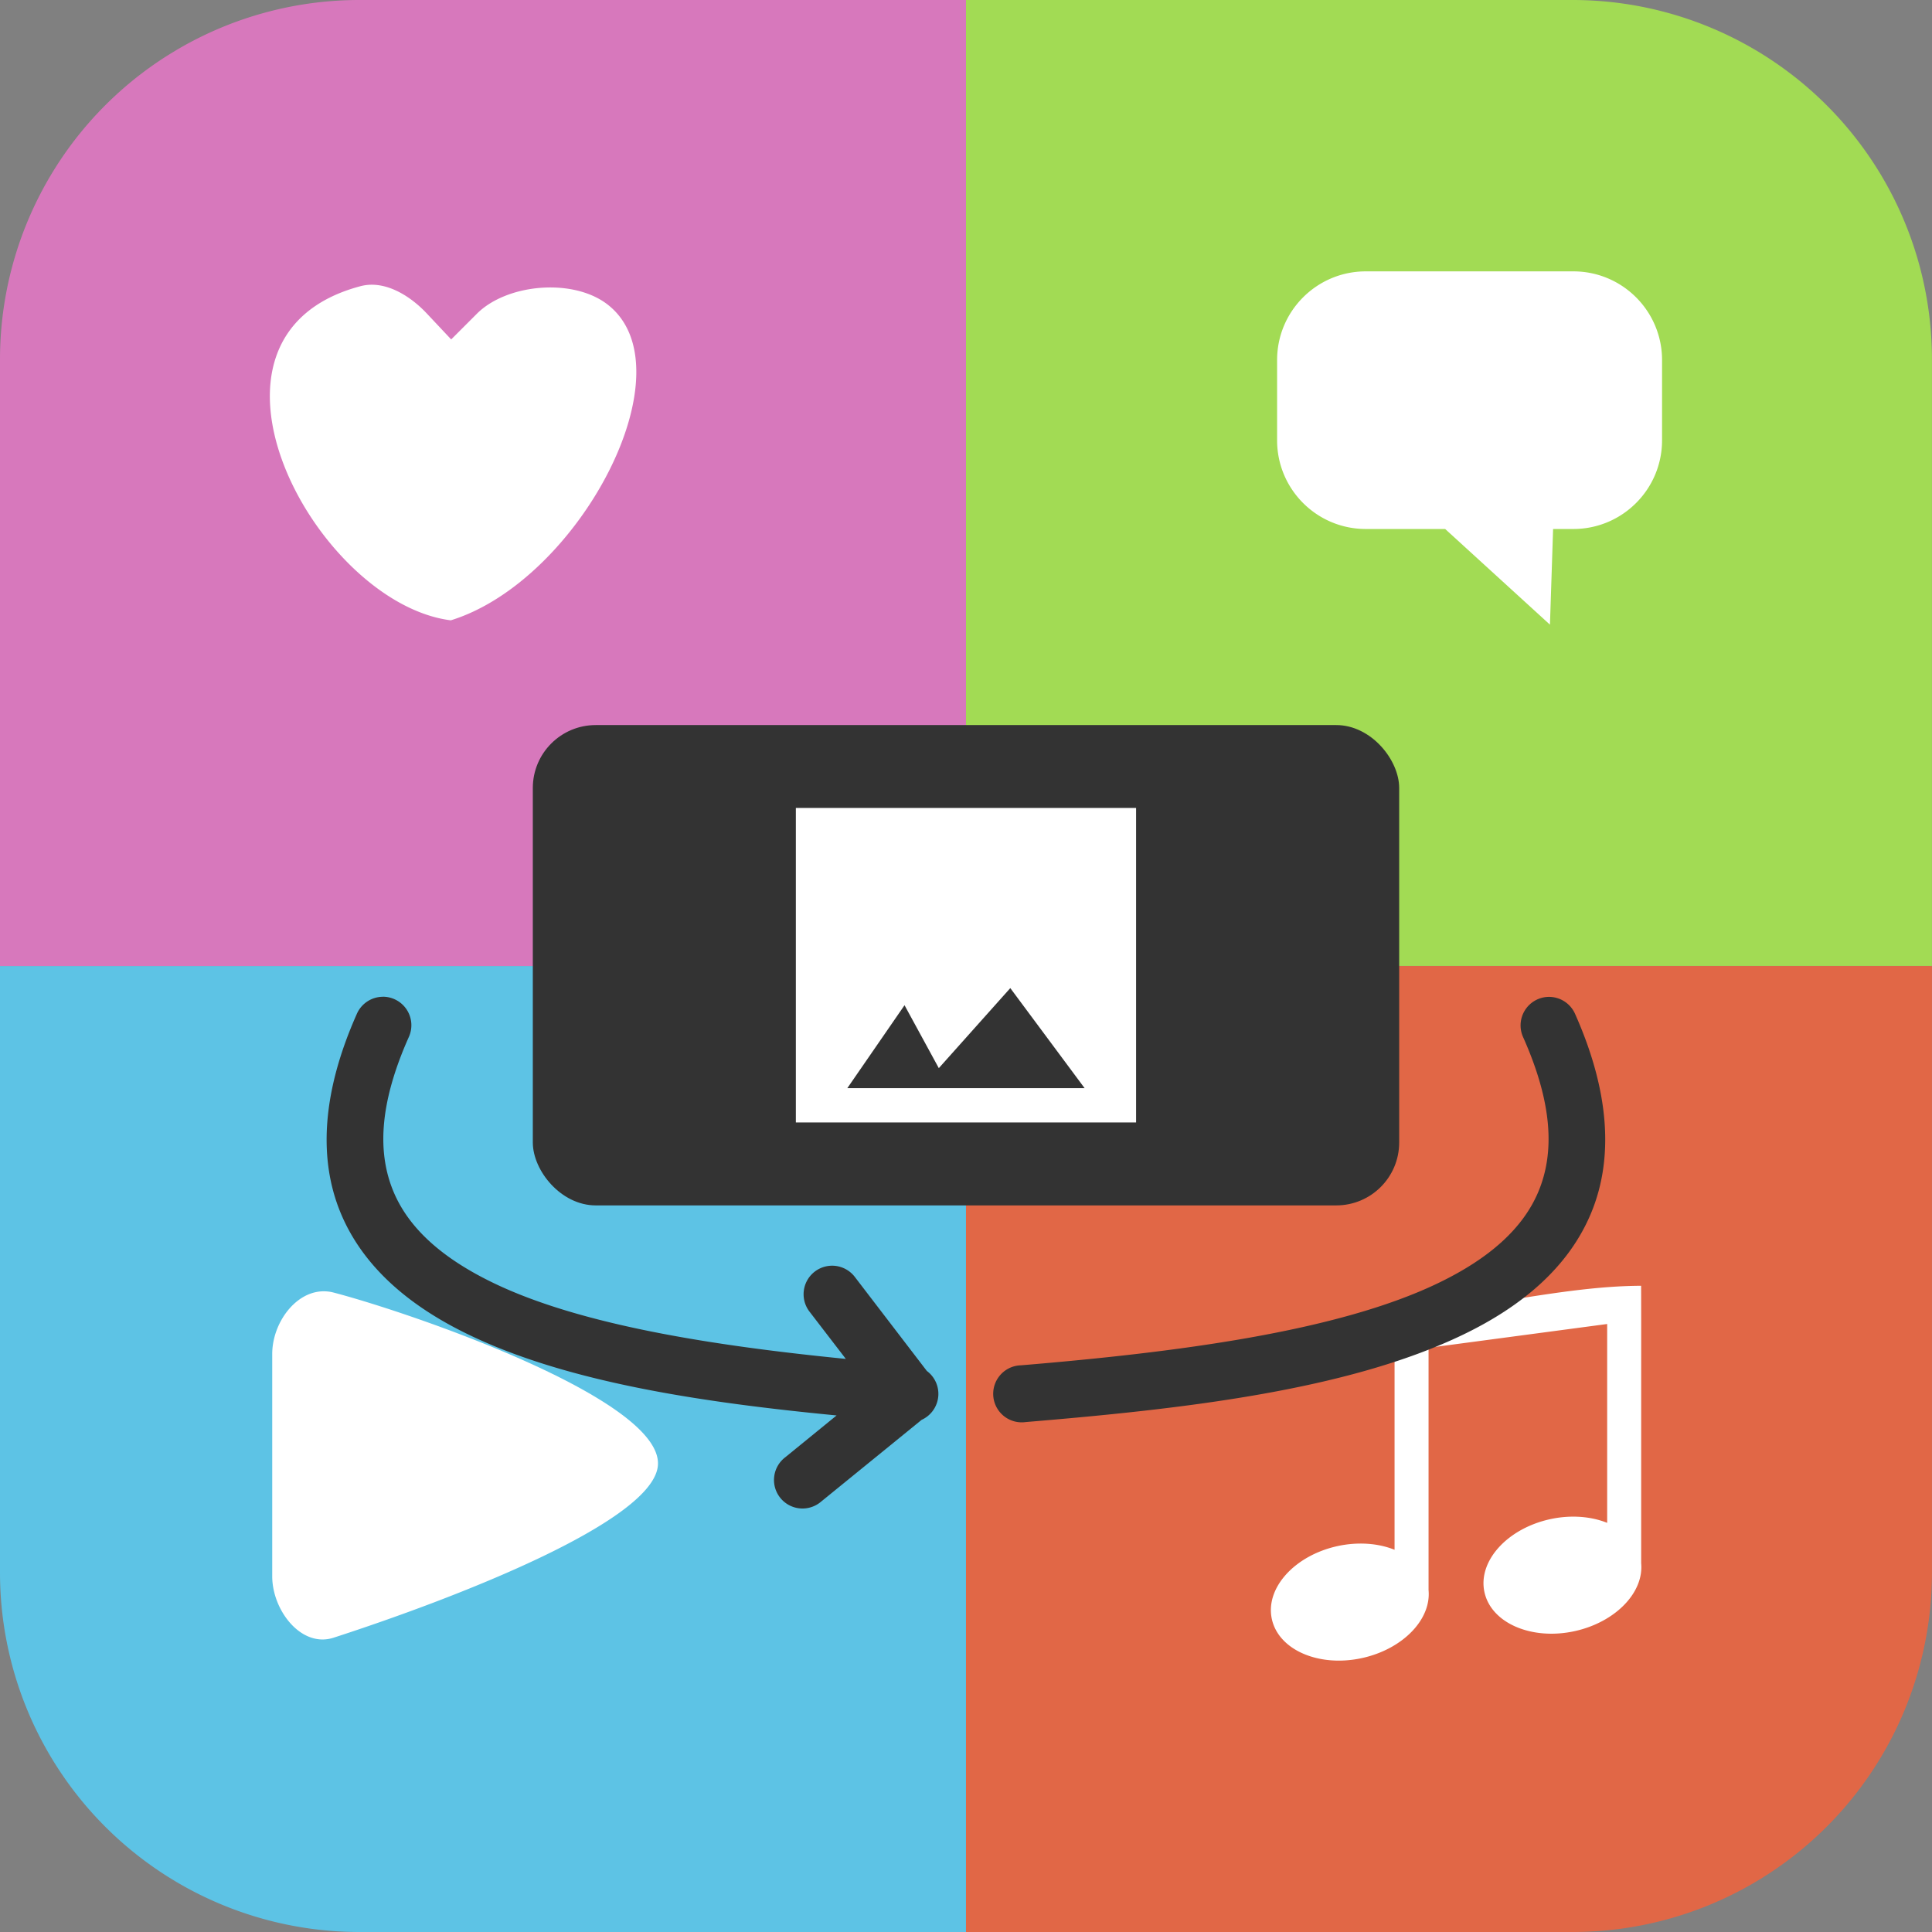 <?xml version="1.0" encoding="UTF-8"?>
<svg xmlns="http://www.w3.org/2000/svg" width="32" height="32" viewBox="0 0 33.867 33.867">
  <rect x="0" y="0" width="33.867" height="33.867" fill="#808080" stroke="none"/>
  <path d="M16.933 0v16.933h16.933V6.314A6.3 6.3 0 0 0 27.552 0z" fill="#a2db54" paint-order="normal"></path>
  <path d="M33.866 16.934H16.933v16.933h10.619a6.3 6.3 0 0 0 6.314-6.314z" fill="#e16746" paint-order="normal"></path>
  <path d="M16.933 33.867V16.934H0v10.619a6.3 6.3 0 0 0 6.314 6.314z" fill="#5dc3e5" paint-order="normal"></path>
  <path d="M0 16.934h16.933V0H6.314A6.3 6.3 0 0 0 0 6.314z" fill="#d778bc" paint-order="normal"></path>
  <path d="M23.945 4.757c-.861-.002-1.56.697-1.558 1.558v1.4c-.002.861.697 1.56 1.558 1.558h1.388l1.837 1.677.055-1.677h.352c.861.002 1.56-.697 1.558-1.558v-1.4c.002-.861-.697-1.56-1.558-1.558zm-17.389.235a.78.78 0 0 0-.238.025c-3.308.88-.785 5.557 1.584 5.857 2.262-.699 4.22-4.43 2.734-5.547-.608-.456-1.756-.35-2.278.174l-.449.449-.422-.449c-.247-.265-.588-.493-.932-.509zm22.212 17.547c-1.452.006-2.994.46-4.322.472v4.156c-.291-.118-.649-.141-.999-.065-.755.165-1.271.738-1.152 1.28s.826.848 1.581.683c.707-.155 1.215-.671 1.166-1.191v-4.248l3.131-.417v3.486c-.291-.118-.649-.141-.999-.065-.755.165-1.271.738-1.152 1.28s.826.848 1.581.683c.707-.155 1.215-.671 1.166-1.191V23.13zm-23.08.097c-.506-.01-.916.558-.916 1.099v3.897c0 .596.509 1.26 1.076 1.076 2.123-.688 5.618-2.038 5.685-3.025.079-1.157-4.336-2.673-5.685-3.025-.052-.014-.106-.021-.16-.022z" fill="#fff" paint-order="normal"></path>
  <rect width="15.187" height="8.42" x="9.34" y="12.71" ry="1.103" fill="#333" paint-order="normal"></rect>
  <path d="M13.951 14.163h5.964v5.513h-5.964z" fill="#fff" paint-order="normal"></path>
  <path d="M14.853 19.075h4.16l-1.303-1.754-1.253 1.403-.601-1.103zm-8.137-1.602a.5.5 0 0 0-.463.305c-.601 1.353-.679 2.524-.282 3.483s1.224 1.643 2.245 2.135c1.739.839 4.102 1.189 6.449 1.416l-.902.735a.5.5 0 1 0 .629.777l1.764-1.435a.5.5 0 0 0 .091-.857l-1.263-1.649a.5.5 0 0 0-.794.609l.637.829c-2.335-.232-4.648-.594-6.175-1.33-.888-.428-1.485-.952-1.757-1.609s-.261-1.507.269-2.698a.5.5 0 0 0-.449-.712zm20.422.002a.5.5 0 0 0-.437.709c.53 1.191.541 2.042.269 2.698s-.869 1.181-1.757 1.609c-1.775.856-4.612 1.217-7.313 1.442a.5.5 0 1 0 .08.995c2.725-.227 5.628-.549 7.669-1.533 1.021-.492 1.847-1.176 2.244-2.135s.32-2.131-.281-3.483a.5.5 0 0 0-.475-.302z" fill="#333"></path>
</svg>
